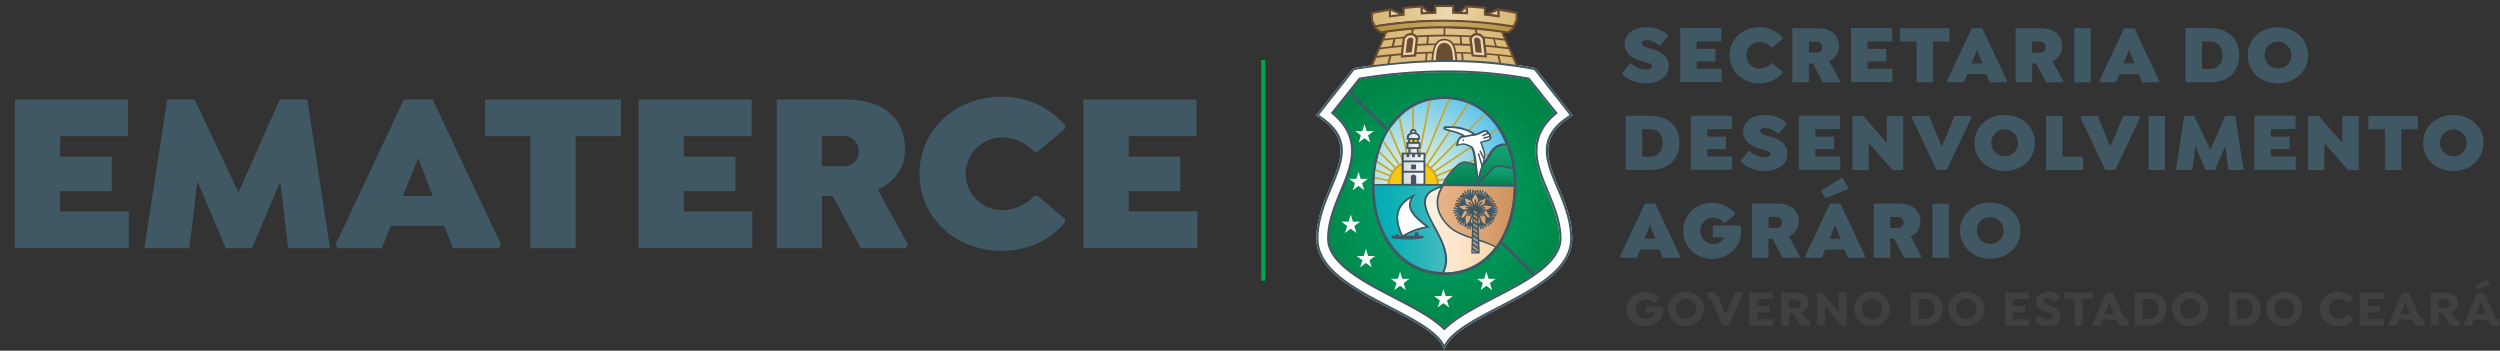 <svg id="Layer_1" data-name="Layer 1" xmlns="http://www.w3.org/2000/svg" xmlns:xlink="http://www.w3.org/1999/xlink" viewBox="0 0 1016.82 142.62"><rect x="0" y="0" width="1016.82" height="142.62" fill="#333333" stroke="none"/><defs><style>.cls-1,.cls-17,.cls-21,.cls-38,.cls-45{fill:none;}.cls-2{fill:#405864;}.cls-3{fill:#404041;}.cls-16,.cls-4{fill:#fff;}.cls-5{fill:#e9d5b0;}.cls-16,.cls-20,.cls-22,.cls-44,.cls-5{fill-rule:evenodd;}.cls-6{clip-path:url(#clip-path);}.cls-7{fill:url(#linear-gradient);}.cls-8{clip-path:url(#clip-path-2);}.cls-9{fill:url(#linear-gradient-2);}.cls-10{clip-path:url(#clip-path-3);}.cls-11{fill:url(#linear-gradient-3);}.cls-12{clip-path:url(#clip-path-4);}.cls-13{clip-path:url(#clip-path-5);}.cls-14{clip-path:url(#clip-path-6);}.cls-15{fill:url(#radial-gradient);}.cls-17{stroke:#fff;}.cls-17,.cls-21,.cls-38,.cls-45{stroke-miterlimit:2.61;stroke-width:0;}.cls-18{clip-path:url(#clip-path-7);}.cls-19{fill:url(#radial-gradient-2);}.cls-20{fill:#c9a42e;}.cls-21{stroke:#c9a42e;}.cls-22,.cls-37{fill:#f9c911;}.cls-23{clip-path:url(#clip-path-8);}.cls-24{clip-path:url(#clip-path-9);}.cls-25{fill:url(#linear-gradient-4);}.cls-26{clip-path:url(#clip-path-10);}.cls-27{clip-path:url(#clip-path-11);}.cls-28{fill:url(#linear-gradient-5);}.cls-29{clip-path:url(#clip-path-12);}.cls-30{clip-path:url(#clip-path-13);}.cls-31{fill:url(#linear-gradient-6);}.cls-32{clip-path:url(#clip-path-14);}.cls-33{clip-path:url(#clip-path-15);}.cls-34{fill:url(#linear-gradient-7);}.cls-35{clip-path:url(#clip-path-16);}.cls-36{fill:url(#linear-gradient-8);}.cls-38{stroke:#f9c911;}.cls-39{clip-path:url(#clip-path-18);}.cls-40{clip-path:url(#clip-path-19);}.cls-41{clip-path:url(#clip-path-20);}.cls-42{clip-path:url(#clip-path-21);}.cls-43{clip-path:url(#clip-path-22);}.cls-44{fill:#aa9176;}.cls-45{stroke:#aa9176;}.cls-46{fill:url(#linear-gradient-9);}.cls-47{fill:url(#linear-gradient-10);}.cls-48{fill:#6d4d32;}.cls-49{fill:#00a551;}</style><clipPath id="clip-path"><path class="cls-1" d="M616.42,5.05l-1.09-.21c-1.83-.37-3.72-.74-5.52-1a.34.34,0,0,0-.29.08.33.33,0,0,0-.13.26l0,1.43v.86c-1.49-.21-2.9-.36-4.39-.51l-1.19-.13V3.38a.36.36,0,0,0-.32-.35c-2.12-.21-4.3-.38-6.48-.52a.34.34,0,0,0-.27.1.36.36,0,0,0-.11.26V5.26c-1.88-.08-3.81-.14-5.75-.18V2.65a.35.35,0,0,0-.35-.35h-2.68c-1.26,0-2.53,0-3.79,0a.36.36,0,0,0-.36.35V5.1c-1.88.05-3.81.11-5.74.2V2.9a.32.32,0,0,0-.12-.26.36.36,0,0,0-.27-.1c-2.11.14-4.29.31-6.47.53a.35.35,0,0,0-.33.35V5.84c-2,.21-3.63.42-5.47.67V4.07a.36.36,0,0,0-.12-.27.37.37,0,0,0-.3-.08c-1.37.22-2.87.53-4.31.84l-2.44.49a.35.35,0,0,0-.29.35V8a.47.47,0,0,0,0,.17l1.06,2a.37.37,0,0,0,.28.19.44.44,0,0,0,.16,0A175.67,175.67,0,0,1,586.4,8.14c9.15,0,18.13,1.08,28.79,2.75h0a.31.31,0,0,0,.23-.08.35.35,0,0,0,.13-.27v-.32l.87-1.63.2-.38a.47.47,0,0,0,0-.17V5.4A.35.35,0,0,0,616.42,5.05Z"/></clipPath><linearGradient id="linear-gradient" x1="555.93" y1="6.21" x2="619.6" y2="6.21" gradientUnits="userSpaceOnUse"><stop offset="0" stop-color="#d7b46d"/><stop offset="0.51" stop-color="#ecd8b0"/><stop offset="0.52" stop-color="#ecd7af"/><stop offset="1" stop-color="#d7b46b"/></linearGradient><clipPath id="clip-path-2"><path class="cls-1" d="M559,10.8a181.88,181.88,0,0,1,29.23-2.46,144.17,144.17,0,0,1,27.28,2.46l-.49.83-1.76,1.65A196.66,196.66,0,0,0,587,11.09a177.83,177.83,0,0,0-25.47,2.19Z"/></clipPath><linearGradient id="linear-gradient-2" x1="558.69" y1="10.67" x2="615.93" y2="10.67" gradientUnits="userSpaceOnUse"><stop offset="0" stop-color="#b69544"/><stop offset="0.51" stop-color="#c6a765"/><stop offset="1" stop-color="#b79542"/></linearGradient><clipPath id="clip-path-3"><path class="cls-1" d="M557.84,27.13s14.66-1.72,30.44-2.06a147.2,147.2,0,0,1,28.92,2.17c0,.08-6.16-14.18-6.16-14.18s-10.42-1.32-22.9-1.64a141.71,141.71,0,0,0-24.44,1.75Z"/></clipPath><linearGradient id="linear-gradient-3" x1="557.51" y1="19.31" x2="617.75" y2="19.31" gradientUnits="userSpaceOnUse"><stop offset="0" stop-color="#dab772"/><stop offset="0.51" stop-color="#dfc18a"/><stop offset="1" stop-color="#dab772"/></linearGradient><clipPath id="clip-path-4"><path class="cls-1" d="M588.41,25a228.32,228.32,0,0,0-37.84,3.27L536.12,46.64c22,14-.23,29.48-.23,50.52s44.05,29.27,51.39,43.3c7.34-14,51.38-22.27,51.38-43.3s-22.25-36.5-.22-50.52L624,28.26A190.51,190.51,0,0,0,588.42,25Z"/></clipPath><clipPath id="clip-path-5"><path class="cls-1" d="M553,32.26,542.16,45.8c4.11,3.42,7.17,7.72,7.8,13.32.75,6.65-2.19,13.33-4.69,19.36s-5,12.13-5,18.68a10.48,10.48,0,0,0,.48,3.13c2.47,8,15,14.59,21.93,18.29,5.51,2.92,11.2,5.68,16.53,8.93a47,47,0,0,1,8.21,5.84,44.83,44.83,0,0,1,7.88-5.84c5.33-3.25,11-6,16.53-8.93,7.45-4,22.41-11.63,22.41-21.42,0-6.55-2.5-12.71-5-18.68s-5.38-12.7-4.63-19.35c.63-5.6,3.71-9.76,7.82-13.18L621.54,32.22a185.53,185.53,0,0,0-33.13-2.9A222.18,222.18,0,0,0,553,32.26"/></clipPath><clipPath id="clip-path-6"><rect class="cls-1" x="538.02" y="27.15" width="99.49" height="108.62"/></clipPath><radialGradient id="radial-gradient" cx="576.05" cy="82.55" r="52.81" gradientTransform="translate(3.74) scale(1.01 1)" gradientUnits="userSpaceOnUse"><stop offset="0" stop-color="#00a468"/><stop offset="0.39" stop-color="#009b5f"/><stop offset="1" stop-color="#008547"/></radialGradient><clipPath id="clip-path-7"><path class="cls-1" d="M558.87,76.93h56.77c.47-18.14-9-36.75-28.38-36.75s-28.85,18.61-28.39,36.75"/></clipPath><radialGradient id="radial-gradient-2" cx="566.14" cy="71.37" r="38.11" gradientTransform="translate(3.74) scale(1.01 1)" gradientUnits="userSpaceOnUse"><stop offset="0" stop-color="#dfefdf"/><stop offset="0.14" stop-color="#d6ece0"/><stop offset="0.37" stop-color="#bde4e2"/><stop offset="0.65" stop-color="#95d6e6"/><stop offset="0.99" stop-color="#5dc4ec"/><stop offset="1" stop-color="#5bc3ec"/></radialGradient><clipPath id="clip-path-8"><path class="cls-1" d="M558.85,75.73c0,1.35.07,2.7.18,4,6.58.21,15.05-.18,15.26,1.07,0,.17.37.08.68,0s.57-.17.41,0c-3,3.34.72,9.09,4.52,12,11.84,9.17,7.51,14.33-2.07,16.4a26.46,26.46,0,0,0,9.43,1.66c10.93,0,18.68-5.85,23.3-14.19-7.08-2.81-19.07-4.28-21.86-10.57-.91-2.07,4.74-6,5.62-7.68,1.71-3.28-9.39-2.58-9.09-2.81l-26.18-.14c.09,0,0,.07-.2.17"/></clipPath><clipPath id="clip-path-9"><rect class="cls-1" x="556.23" y="73.84" width="56.85" height="39.42"/></clipPath><linearGradient id="linear-gradient-4" x1="556.64" y1="97.13" x2="612.14" y2="97.13" gradientUnits="userSpaceOnUse"><stop offset="0" stop-color="#fff"/><stop offset="0.18" stop-color="#fffbf6"/><stop offset="0.48" stop-color="#fdeedd"/><stop offset="0.85" stop-color="#fbdbb5"/><stop offset="1" stop-color="#fad2a3"/></linearGradient><clipPath id="clip-path-10"><path class="cls-1" d="M558.85,75.38c-1.46,7.78,1.92,19.85,9,27.38,5.79,6.18,14,8.85,17.36,8.36.66-.1,1.24.21,1.45-.19,7.28-13.72-19.27-29.08-.41-35.18,3.47-1.13-19.32-.18-27.36-.18"/></clipPath><clipPath id="clip-path-11"><rect class="cls-1" x="556.17" y="73.92" width="39.37" height="39.42"/></clipPath><linearGradient id="linear-gradient-5" x1="557.92" y1="93.07" x2="595.28" y2="93.07" gradientUnits="userSpaceOnUse"><stop offset="0" stop-color="#00adb3"/><stop offset="0.18" stop-color="#09afb5"/><stop offset="0.47" stop-color="#22b4b9"/><stop offset="0.84" stop-color="#4abdc1"/><stop offset="1" stop-color="#5ec1c5"/></linearGradient><clipPath id="clip-path-12"><path class="cls-1" d="M612.22,59.16c-6.71.07-5.89,8-10.52,8.54-1.1.11-4-1-5.93-1.25-2.6-.42-7.7,5.82-8.81,9.09h28.7a46.29,46.29,0,0,0-2.92-16.34,4,4,0,0,0-.49,0Z"/></clipPath><clipPath id="clip-path-13"><path class="cls-1" d="M612.22,59.16c-6.71.07-6.09,7.91-10.73,8.4-1.09.11-3.82-.81-5.72-1.11-2.6-.42-7.7,5.82-8.81,9.09h28.7a46.29,46.29,0,0,0-2.92-16.34,4,4,0,0,0-.49,0Z"/></clipPath><linearGradient id="linear-gradient-6" x1="601.49" y1="58.08" x2="601.49" y2="75.43" gradientUnits="userSpaceOnUse"><stop offset="0" stop-color="#15a476"/><stop offset="0.32" stop-color="#109c6d"/><stop offset="0.85" stop-color="#048654"/><stop offset="1" stop-color="#007f4c"/></linearGradient><clipPath id="clip-path-14"><path class="cls-1" d="M589,91.36c4.66,4.86,13.2,5.51,19.48,8.75,4.77-6.57,7.18-15.38,7.22-24.21l-28.57-.34c-2.6,4.06-4,9.66,1.87,15.8"/></clipPath><clipPath id="clip-path-15"><rect class="cls-1" x="580.73" y="74.62" width="39.08" height="28.03"/></clipPath><linearGradient id="linear-gradient-7" x1="582.44" y1="89.6" x2="616.28" y2="89.6" gradientUnits="userSpaceOnUse"><stop offset="0" stop-color="#e8b589"/><stop offset="0.31" stop-color="#e3ae80"/><stop offset="0.82" stop-color="#d49967"/><stop offset="1" stop-color="#ce915d"/></linearGradient><clipPath id="clip-path-16"><path class="cls-1" d="M600.54,75h15.11a48,48,0,0,0-.47-6.23c-1.47-.19-3.71-.73-5.28-.92l-.29,0c-2.58,0-4.17,4.13-9.07,7.17"/></clipPath><linearGradient id="linear-gradient-8" x1="609.57" y1="67.81" x2="609.57" y2="75.59" xlink:href="#linear-gradient-6"/><clipPath id="clip-path-18"><path class="cls-1" d="M574.09,53.68a.58.58,0,0,0,.59.58.58.58,0,1,0,0-1.16.58.58,0,0,0-.59.58"/></clipPath><clipPath id="clip-path-19"><polygon class="cls-1" points="573.51 59.88 573.02 67.86 576.44 67.86 575.94 59.88 573.51 59.88"/></clipPath><clipPath id="clip-path-20"><rect class="cls-1" x="572.61" y="58.41" width="4.18" height="1.37"/></clipPath><clipPath id="clip-path-21"><polygon class="cls-1" points="577.62 62.75 577.62 63.88 576.46 63.88 576.46 62.75 575.3 62.75 575.3 63.88 574.15 63.88 574.15 62.75 572.99 62.75 572.99 63.88 571.84 63.88 571.84 62.75 570.68 62.75 570.68 74.76 578.77 74.76 578.77 63.88 578.77 62.75 577.62 62.75"/></clipPath><clipPath id="clip-path-22"><path class="cls-1" d="M572.75,55.86v.19h3.89v-.19c0-.79-.87-1.44-1.94-1.44s-2,.64-2,1.44"/></clipPath><linearGradient id="linear-gradient-9" x1="570.64" y1="68.73" x2="579.05" y2="68.73" gradientUnits="userSpaceOnUse"><stop offset="0" stop-color="#dad9d8"/><stop offset="0.34" stop-color="#e1e1e1"/><stop offset="0.9" stop-color="#f5f7fa"/><stop offset="1" stop-color="#f9fcff"/></linearGradient><linearGradient id="linear-gradient-10" x1="572.8" y1="57.59" x2="577.08" y2="57.59" xlink:href="#linear-gradient-9"/></defs><path class="cls-2" d="M659.81,30.12v-.48l3.11-3.85h.47a9.59,9.59,0,0,0,5.78,2.5c1.62,0,2.67-.5,2.67-1.35,0-1.18-1.49-1.28-3.68-1.89-3.38-.95-7.37-2.84-7.37-7.17,0-4,3.62-6.79,8.82-6.79,3.72,0,7.1,1.42,8.76,3.28v.47l-3.15,3.72h-.47a7.8,7.8,0,0,0-5-2.23c-1.29,0-2.13.47-2.13,1.25,0,1.08,1.52,1.59,3,2,3.78,1.08,8.07,2.36,8.07,7.33,0,4.56-4.26,6.93-9.16,6.93C665.39,33.87,661.8,32.31,659.81,30.12Z"/><path class="cls-2" d="M690.09,16.9v3h7.64V25h-7.64v3h10.14v5.4H683.4v-22h16.73v5.4Z"/><path class="cls-2" d="M703.47,22.48c0-6.52,5.27-11.39,12.23-11.39A12,12,0,0,1,725,15.31v.48l-4.05,3.44h-.48a6.55,6.55,0,0,0-4.76-2.12,5.25,5.25,0,0,0-5.37,5.37,5.25,5.25,0,0,0,5.37,5.37,6.52,6.52,0,0,0,4.76-2.13h.48L725,29.17v.47a11.93,11.93,0,0,1-9.36,4.23C708.77,33.87,703.47,29,703.47,22.48Z"/><path class="cls-2" d="M748.41,33l-.3.5h-6.66l-4.15-7.7h-1.59v7.7H729v-22h10.08c5.78,0,8.89,2.83,8.89,7.33a6.39,6.39,0,0,1-4,6Zm-12.7-11.6h3.11a2.12,2.12,0,0,0,2.33-2.16,2.21,2.21,0,0,0-2.33-2.3h-3.11Z"/><path class="cls-2" d="M759.56,16.9v3h7.64V25h-7.64v3H769.7v5.4H752.87v-22H769.6v5.4Z"/><path class="cls-2" d="M786.23,33.46h-6.7V16.9h-6.69V11.5h20.08v5.4h-6.69Z"/><path class="cls-2" d="M816.37,33l-.3.5h-6.83L808,30.15h-7.87l-1.35,3.31H792.2l-.3-.5L802,11.5h4.25Zm-10.11-7.2-2.12-5.61-2.3,5.61Z"/><path class="cls-2" d="M839.21,33l-.3.5h-6.66l-4.16-7.7H826.5v7.7h-6.69v-22h10.07c5.78,0,8.89,2.83,8.89,7.33a6.38,6.38,0,0,1-4,6ZM826.5,21.36h3.11A2.13,2.13,0,0,0,832,19.2a2.21,2.21,0,0,0-2.34-2.3H826.5Z"/><path class="cls-2" d="M850.36,11.5v22h-6.69v-22Z"/><path class="cls-2" d="M878.28,33l-.31.5h-6.83l-1.28-3.31H862l-1.36,3.31h-6.52l-.3-.5,10.1-21.46h4.26Zm-10.11-7.2L866,20.15l-2.3,5.61Z"/><path class="cls-2" d="M910.78,22.45c0,6.62-4.42,11-11.62,11H888.91v-22h10.25C906.36,11.5,910.78,15.89,910.78,22.45Zm-6.82,0c0-3.58-2.13-5.58-5.07-5.58h-3.28V28.06h3.28C901.83,28.06,904,26.06,904,22.48Z"/><path class="cls-2" d="M914.23,22.48c0-6.52,5.27-11.39,12.26-11.39S938.76,16,938.76,22.48s-5.27,11.39-12.27,11.39S914.23,29,914.23,22.48Zm17.71,0a5.45,5.45,0,1,0-5.45,5.37A5.3,5.3,0,0,0,931.94,22.48Z"/><path class="cls-2" d="M683.06,58.11c0,6.63-4.42,11-11.62,11H661.2v-22h10.24C678.64,47.16,683.06,51.56,683.06,58.11Zm-6.82,0c0-3.58-2.13-5.58-5.07-5.58h-3.28V63.73h3.28C674.11,63.73,676.24,61.73,676.24,58.15Z"/><path class="cls-2" d="M694.38,52.57v3H702v5.07h-7.64v3h10.14v5.4H687.69v-22h16.73v5.41Z"/><path class="cls-2" d="M708.06,65.79v-.48l3.11-3.85h.48a9.53,9.53,0,0,0,5.78,2.5c1.62,0,2.67-.5,2.67-1.35,0-1.18-1.49-1.28-3.69-1.89C713,59.77,709,57.88,709,53.55c0-4,3.62-6.79,8.83-6.79,3.71,0,7.09,1.42,8.75,3.28v.47l-3.14,3.72H723A7.75,7.75,0,0,0,718,52c-1.28,0-2.13.47-2.13,1.25,0,1.08,1.52,1.59,3,2,3.78,1.08,8.08,2.36,8.08,7.33,0,4.56-4.26,6.93-9.16,6.93A13.31,13.31,0,0,1,708.06,65.79Z"/><path class="cls-2" d="M738.34,52.57v3H746v5.07h-7.64v3h10.14v5.4H731.65v-22h16.73v5.41Z"/><path class="cls-2" d="M774.1,47.16v22h-4.4l-9.6-11v11h-6.69v-22h4.4l9.6,11v-11Z"/><path class="cls-2" d="M801.87,47.67l-10.1,21.46h-4.13L777.5,47.67l.31-.51h6.83l5.07,12.51L795,47.16h6.56Z"/><path class="cls-2" d="M803.09,58.15c0-6.53,5.27-11.39,12.26-11.39s12.27,4.86,12.27,11.39-5.27,11.39-12.27,11.39S803.09,64.67,803.09,58.15Zm17.71,0a5.45,5.45,0,1,0-5.45,5.37A5.3,5.3,0,0,0,820.8,58.15Z"/><path class="cls-2" d="M847.25,69.13H832.18v-22h6.69V63.73h8.38Z"/><path class="cls-2" d="M870.47,47.67l-10.1,21.46h-4.13L846.1,47.67l.31-.51h6.82l5.07,12.51,5.31-12.51h6.56Z"/><path class="cls-2" d="M880.57,47.16v22h-6.69v-22Z"/><path class="cls-2" d="M906.29,69.13l-1.18-9.83-4.2,9.83h-3.85l-4.19-9.9-1.18,9.9H885l3.38-22h4.06L899,60.89l6.12-13.73h4.06l3.34,22Z"/><path class="cls-2" d="M923.62,52.57v3h7.64v5.07h-7.64v3h10.14v5.4H916.93v-22h16.73v5.41Z"/><path class="cls-2" d="M959.38,47.16v22H955l-9.6-11v11h-6.69v-22h4.39l9.6,11v-11Z"/><path class="cls-2" d="M976.71,69.13H970V52.57h-6.7V47.16H983.4v5.41h-6.69Z"/><path class="cls-2" d="M985.56,58.15c0-6.53,5.27-11.39,12.27-11.39s12.27,4.86,12.27,11.39-5.28,11.39-12.27,11.39S985.56,64.67,985.56,58.15Zm17.71,0a5.44,5.44,0,1,0-5.44,5.37A5.3,5.3,0,0,0,1003.27,58.15Z"/><path class="cls-2" d="M683.37,104.29l-.31.51h-6.82L675,101.49h-7.87l-1.35,3.31H659.2l-.3-.51L669,82.83h4.26ZM673.26,97.1l-2.13-5.61-2.3,5.61Z"/><path class="cls-2" d="M708.14,94.05a10.8,10.8,0,0,1-3.42,8,11.91,11.91,0,0,1-8.35,3.21c-6.69,0-11.76-4.87-11.76-11.39s5.14-11.39,11.76-11.39a12.17,12.17,0,0,1,9.33,4.22v.47l-4.05,3.45h-.48a6.11,6.11,0,0,0-4.56-2.13,5.38,5.38,0,0,0,.17,10.75,5.08,5.08,0,0,0,3.14-1,4,4,0,0,0,1.39-1.76h-4.66V91.72h10.91l.47.41A17.65,17.65,0,0,1,708.14,94.05Z"/><path class="cls-2" d="M732,104.29l-.31.51h-6.66l-4.15-7.7h-1.59v7.7h-6.69v-22H722.7c5.78,0,8.89,2.84,8.89,7.34a6.4,6.4,0,0,1-4,6ZM719.32,92.7h3.11a2.12,2.12,0,0,0,2.33-2.16,2.21,2.21,0,0,0-2.33-2.3h-3.11Z"/><path class="cls-2" d="M758.66,104.29l-.31.51h-6.83l-1.28-3.31h-7.88L741,104.8h-6.52l-.31-.51,10.11-21.46h4.26Zm-16.3-23.82-1.48-2.57v-.48L749,72.36h.48l2.3,4v.47l-8.89,3.62Zm6.19,16.63-2.13-5.61-2.3,5.61Z"/><path class="cls-2" d="M781.5,104.29l-.31.51h-6.66l-4.15-7.7h-1.59v7.7H762.1v-22h10.07c5.78,0,8.89,2.84,8.89,7.34a6.4,6.4,0,0,1-4,6ZM768.79,92.7h3.11a2.12,2.12,0,0,0,2.33-2.16,2.21,2.21,0,0,0-2.33-2.3h-3.11Z"/><path class="cls-2" d="M792.65,82.83v22H786v-22Z"/><path class="cls-2" d="M797.21,93.82c0-6.53,5.27-11.39,12.26-11.39s12.27,4.86,12.27,11.39-5.27,11.39-12.27,11.39S797.21,100.34,797.21,93.82Zm17.7,0a5.44,5.44,0,1,0-5.44,5.37A5.3,5.3,0,0,0,814.91,93.82Z"/><path class="cls-3" d="M676.39,125.87a6.76,6.76,0,0,1-7,6.8,7,7,0,1,1,0-13.92,7.16,7.16,0,0,1,5.66,2.58v.23l-2,1.69h-.23a4.39,4.39,0,0,0-3.41-1.59,4,4,0,0,0,.07,8.09,3.66,3.66,0,0,0,3.73-2.7h-3.78v-2.37h6.73l.23.2A8.47,8.47,0,0,1,676.39,125.87Z"/><path class="cls-3" d="M678.4,125.71c0-4,3.16-7,7.35-7s7.35,3,7.35,7a7.36,7.36,0,0,1-14.7,0Zm11.42,0a4.07,4.07,0,1,0-4.07,4A4,4,0,0,0,689.82,125.71Z"/><path class="cls-3" d="M709,119.21l-5.8,13.21h-2.62l-4.19-9.58c-.33-.76-.54-1-.81-1.14a.91.91,0,0,0-.66.06l-.21-.1-.55-2.19.08-.22a2.77,2.77,0,0,1,1.73-.5c1.63,0,2.5.83,3.16,2.4l2.81,6.87,3.74-9h3.2Z"/><path class="cls-3" d="M714.7,121.64v2.79h5V127h-5v2.83h6.55v2.64h-9.77V119h9.77v2.64Z"/><path class="cls-3" d="M736.26,131.94l-.1.23a3.24,3.24,0,0,1-1.82.5c-2,0-2.75-1.18-3.61-2.85-.44-.85-1.18-2.44-2-2.44h-1.05v5h-3.22V119h5.84c3.41,0,5.21,1.63,5.21,4.27a3.83,3.83,0,0,1-2.79,3.76,4.11,4.11,0,0,1,.78,1.16c.4.84.77,1.61,1.47,1.61a1.43,1.43,0,0,0,.54-.15l.2.1Zm-6-6.77a1.71,1.71,0,0,0,1.9-1.73,1.75,1.75,0,0,0-1.9-1.8h-2.64v3.53Z"/><path class="cls-3" d="M751.05,119v13.42h-2.34l-6.42-8v8h-3.22V119h2.31l6.44,8v-8Z"/><path class="cls-3" d="M754.08,125.71c0-4,3.16-7,7.35-7s7.35,3,7.35,7a7.36,7.36,0,0,1-14.7,0Zm11.42,0a4.07,4.07,0,1,0-4.07,4A4,4,0,0,0,765.5,125.71Z"/><path class="cls-3" d="M790.14,125.69c0,4-2.75,6.73-7.06,6.73h-5.89V119h5.89C787.39,119,790.14,121.68,790.14,125.69Zm-3.31,0a3.72,3.72,0,0,0-3.88-4.07h-2.54v8.14H783A3.72,3.72,0,0,0,786.83,125.71Z"/><path class="cls-3" d="M792.39,125.71c0-4,3.16-7,7.35-7s7.35,3,7.35,7a7.36,7.36,0,0,1-14.7,0Zm11.42,0a4.07,4.07,0,1,0-4.07,4A4,4,0,0,0,803.81,125.71Z"/><path class="cls-3" d="M818.72,121.64v2.79h5V127h-5v2.83h6.54v2.64H815.5V119h9.76v2.64Z"/><path class="cls-3" d="M827.54,130.35v-.29l1.48-1.77h.23a5.08,5.08,0,0,0,3.57,1.65c1.18,0,2-.54,2-1.32,0-1-1.24-1.28-2.72-1.8-1.82-.62-4-1.5-4-4.08s2.25-4,5-4a6.05,6.05,0,0,1,4.77,2v.31l-1.49,1.68H836a4,4,0,0,0-2.95-1.39c-1,0-1.75.44-1.75,1.2s.95,1.22,2,1.61c2.19.76,4.75,1.59,4.75,4.44s-2.29,4.07-5.18,4.07A6.72,6.72,0,0,1,827.54,130.35Z"/><path class="cls-3" d="M847.07,121.64v10.78h-3.22V121.64h-4.17V119h11.58v2.64Z"/><path class="cls-3" d="M865.86,132l-.12.23a3.47,3.47,0,0,1-1.76.44,2.81,2.81,0,0,1-1.79-.56,5.54,5.54,0,0,1-1.41-2.05h-5.59l-.93,2.36h-3.39L856.61,119h2.79l4.29,9.62c.42.93.68,1.18,1.06,1.18a.9.9,0,0,0,.45-.15l.19.1Zm-9.79-4.17h3.82l-1.9-4.89Z"/><path class="cls-3" d="M881.18,125.69c0,4-2.74,6.73-7.06,6.73h-5.88V119h5.88C878.44,119,881.18,121.68,881.18,125.69Zm-3.3,0a3.72,3.72,0,0,0-3.88-4.07h-2.54v8.14H874A3.72,3.72,0,0,0,877.88,125.71Z"/><path class="cls-3" d="M883.44,125.71c0-4,3.16-7,7.35-7s7.35,3,7.35,7a7.36,7.36,0,0,1-14.7,0Zm11.41,0a4.07,4.07,0,1,0-4.06,4A4,4,0,0,0,894.85,125.71Z"/><path class="cls-3" d="M919.49,125.69c0,4-2.75,6.73-7.06,6.73h-5.88V119h5.88C916.74,119,919.49,121.68,919.49,125.69Zm-3.3,0a3.72,3.72,0,0,0-3.88-4.07h-2.54v8.14h2.54A3.72,3.72,0,0,0,916.19,125.71Z"/><path class="cls-3" d="M921.74,125.71c0-4,3.16-7,7.35-7s7.35,3,7.35,7a7.36,7.36,0,0,1-14.7,0Zm11.42,0a4.07,4.07,0,1,0-4.07,4A4,4,0,0,0,933.16,125.71Z"/><path class="cls-3" d="M947.35,125.71a3.92,3.92,0,0,0,4,4,4.39,4.39,0,0,0,3.41-1.59H955l2,1.66V130a7.16,7.16,0,0,1-5.66,2.63,7,7,0,1,1,0-13.92,7.16,7.16,0,0,1,5.62,2.62v.23l-2,1.65h-.23a4.39,4.39,0,0,0-3.41-1.59A3.92,3.92,0,0,0,947.35,125.71Z"/><path class="cls-3" d="M963,121.64v2.79h5V127h-5v2.83h6.55v2.64h-9.77V119h9.77v2.64Z"/><path class="cls-3" d="M986.25,132l-.12.23a3.47,3.47,0,0,1-1.76.44,2.81,2.81,0,0,1-1.79-.56,5.54,5.54,0,0,1-1.41-2.05h-5.59l-.93,2.36h-3.39L977,119h2.79l4.29,9.62c.42.93.68,1.18,1.06,1.18a.9.9,0,0,0,.45-.15l.19.1Zm-9.78-4.17h3.82l-1.9-4.89Z"/><path class="cls-3" d="M1000.46,131.94l-.1.23a3.24,3.24,0,0,1-1.82.5c-2,0-2.75-1.18-3.61-2.85-.44-.85-1.18-2.44-2-2.44h-1v5h-3.22V119h5.84c3.41,0,5.2,1.63,5.2,4.27a3.82,3.82,0,0,1-2.78,3.76,4.33,4.33,0,0,1,.78,1.16c.4.84.77,1.61,1.47,1.61a1.37,1.37,0,0,0,.53-.15l.21.1Zm-6-6.77a1.71,1.71,0,0,0,1.9-1.73,1.75,1.75,0,0,0-1.9-1.8h-2.64v3.53Z"/><path class="cls-3" d="M1016.82,132l-.13.23a3.41,3.41,0,0,1-1.75.44,2.82,2.82,0,0,1-1.8-.56,5.42,5.42,0,0,1-1.4-2.05h-5.6l-.93,2.36h-3.39l5.75-13.42h2.78l4.3,9.62c.41.93.68,1.18,1.05,1.18a.86.86,0,0,0,.45-.15l.19.1Zm-9.25-14.2-.71-1.2v-.22l4.42-2.77h.23l1.2,1.94v.23l-4.92,2Zm-.54,10h3.82l-1.9-4.89Z"/><path class="cls-4" d="M629.77,59.77c.62-5.56,4.56-9.38,9.11-12.28l.81-.51-15.2-19.3-.32-.06c-1.82-.35-3.64-.66-5.46-.95-5.54-.75-9.47-1.25-12.9-1.59L603,24.86h-.09l-.85-.06h-.23l-.22,0c-2.1-.13-4.19-.24-6.29-.31h0l-.75,0h0l-.63,0c-7.68-.16-14.48.1-19.31.39h0c-1.68.11-12.5,1.19-14.52,1.43l-.33,0c-2.46.34-7.51,1.12-9.35,1.41L535.2,47l.81.51c4.55,2.9,8.48,6.72,9.11,12.28s-2.33,11.8-4.39,16.76c-2.77,6.66-5.35,13.24-5.35,20.56a15.43,15.43,0,0,0,.71,4.63c1.5,4.87,5.26,8.79,9.22,11.9A100.6,100.6,0,0,0,560.46,123c5.4,2.86,11,5.56,16.19,8.74,3.48,2.11,8.1,5.24,10,8.89l.78,1.49.78-1.49c1.92-3.65,6.54-6.78,10-8.89,5.21-3.18,10.79-5.88,16.19-8.74a100.1,100.1,0,0,0,15.15-9.37c4-3.11,7.72-7,9.23-11.9a15.42,15.42,0,0,0,.7-4.63c0-7.32-2.57-13.9-5.34-20.56C632.1,71.57,629.15,65.22,629.77,59.77Z"/><polygon class="cls-5" points="606.04 5.68 609.11 6.15 609.13 4.29 606.04 5.68"/><polygon class="cls-5" points="578.64 3.21 578.61 5.01 580.39 4.89 578.64 3.21"/><polygon class="cls-5" points="594.46 4.87 596.24 4.98 596.21 3.19 594.46 4.87"/><g class="cls-6"><rect class="cls-7" x="555.93" width="63.66" height="12.43"/></g><g class="cls-8"><rect class="cls-9" x="558.69" y="8.06" width="57.24" height="5.22"/></g><g class="cls-10"><rect class="cls-11" x="557.51" y="10.89" width="60.24" height="16.82"/></g><path class="cls-5" d="M591.44,24.79l-8.84.11a32.19,32.19,0,0,1,.56-5,6.09,6.09,0,0,1,2.2-3.17,3.74,3.74,0,0,1,3.2-.49A4.37,4.37,0,0,1,591,18.39,9.73,9.73,0,0,1,592.19,22a10.79,10.79,0,0,1,0,2.84Z"/><path class="cls-5" d="M600.63,13.87c-1.41.09-2.68,1-2.58,2.12s.77,6.49.77,6.49l5.68.41-1-7.33S602,13.79,600.63,13.87Z"/><g class="cls-13"><g class="cls-14"><rect class="cls-15" x="537.09" y="27.15" width="101.57" height="110.81"/></g></g><path class="cls-1" d="M553,32.26,542.16,45.8c4.11,3.42,7.17,7.72,7.8,13.32.75,6.65-2.19,13.33-4.69,19.36s-5,12.13-5,18.68a10.48,10.48,0,0,0,.48,3.13c2.47,8,15,14.59,21.93,18.29,5.51,2.92,11.2,5.68,16.53,8.93a46.61,46.61,0,0,1,8,5.94,46.17,46.17,0,0,1,8-5.94c5.33-3.25,11-6,16.53-8.93,7.45-4,22.41-11.63,22.41-21.42,0-6.55-2.5-12.71-5-18.68s-5.44-12.71-4.69-19.36c.63-5.6,3.77-9.75,7.88-13.17L621.54,32.22a185.53,185.53,0,0,0-33.13-2.9A222.18,222.18,0,0,0,553,32.26"/><polygon class="cls-16" points="554.97 50.48 554.08 53.34 551.19 53.33 553.53 55.09 552.63 57.95 554.97 56.18 557.31 57.95 556.41 55.09 558.76 53.33 555.86 53.34 554.97 50.48"/><polygon class="cls-17" points="554.97 50.48 554.08 53.34 551.19 53.33 553.53 55.09 552.63 57.95 554.97 56.18 557.31 57.95 556.41 55.09 558.76 53.33 555.86 53.34 554.97 50.48"/><polygon class="cls-16" points="552.54 69.91 551.65 72.76 548.75 72.76 551.1 74.52 550.2 77.37 552.54 75.6 554.88 77.37 553.97 74.52 556.32 72.76 553.42 72.76 552.54 69.91"/><polygon class="cls-17" points="552.54 69.91 551.65 72.76 548.75 72.76 551.1 74.52 550.2 77.37 552.54 75.6 554.88 77.37 553.97 74.52 556.32 72.76 553.42 72.76 552.54 69.91"/><polygon class="cls-16" points="549.38 87.31 548.49 90.17 545.59 90.16 547.94 91.92 547.04 94.78 549.38 93.01 551.72 94.78 550.82 91.92 553.17 90.16 550.27 90.17 549.38 87.31"/><polygon class="cls-17" points="549.38 87.31 548.49 90.17 545.59 90.16 547.94 91.92 547.04 94.78 549.38 93.01 551.72 94.78 550.82 91.92 553.17 90.16 550.27 90.17 549.38 87.31"/><polygon class="cls-16" points="587.08 117.59 586.2 120.45 583.3 120.45 585.64 122.21 584.74 125.06 587.08 123.29 589.42 125.06 588.52 122.21 590.87 120.45 587.98 120.45 587.08 117.59"/><polygon class="cls-17" points="587.08 117.59 586.2 120.45 583.3 120.45 585.64 122.21 584.74 125.06 587.08 123.29 589.42 125.06 588.52 122.21 590.87 120.45 587.98 120.45 587.08 117.59"/><polygon class="cls-16" points="604.55 110.53 603.66 113.39 600.77 113.39 603.11 115.15 602.21 118 604.55 116.23 606.89 118 605.99 115.15 608.34 113.39 605.44 113.39 604.55 110.53"/><polygon class="cls-17" points="604.55 110.53 603.66 113.39 600.77 113.39 603.11 115.15 602.21 118 604.55 116.23 606.89 118 605.99 115.15 608.34 113.39 605.44 113.39 604.55 110.53"/><polygon class="cls-16" points="569.45 110.53 570.34 113.39 573.24 113.39 570.89 115.15 571.79 118 569.45 116.23 567.11 118 568.01 115.15 565.66 113.39 568.56 113.39 569.45 110.53"/><polygon class="cls-17" points="569.45 110.53 570.34 113.39 573.24 113.39 570.89 115.15 571.79 118 569.45 116.23 567.11 118 568.01 115.15 565.66 113.39 568.56 113.39 569.45 110.53"/><polygon class="cls-16" points="555.56 101.25 556.45 104.11 559.35 104.11 557 105.87 557.9 108.72 555.56 106.95 553.22 108.72 554.12 105.87 551.77 104.11 554.67 104.11 555.56 101.25"/><polygon class="cls-17" points="555.56 101.25 556.45 104.11 559.35 104.11 557 105.87 557.9 108.72 555.56 106.95 553.22 108.72 554.12 105.87 551.77 104.11 554.67 104.11 555.56 101.25"/><g class="cls-18"><rect class="cls-19" x="534.07" y="39.08" width="87.53" height="64.59"/></g><path class="cls-20" d="M558.86,75h16v.68h-16v-.16h0V75"/><path class="cls-21" d="M558.86,75h16v.68h-16v-.16h0Z"/><path class="cls-20" d="M559,71.94l15.91,3.12-.13.66L559,72.62c0-.22,0-.45,0-.68"/><path class="cls-21" d="M559,71.94l15.91,3.12-.13.66L559,72.62C559,72.4,559,72.17,559,71.94Z"/><path class="cls-20" d="M559.35,68.72,575,75.09l-.27.62-15.46-6.3c0-.23.06-.46.09-.69"/><path class="cls-21" d="M559.35,68.72,575,75.09l-.27.62-15.46-6.3C559.28,69.18,559.32,69,559.35,68.72Z"/><path class="cls-20" d="M560,65.24l15.07,9.89-.38.57L559.83,66l.15-.71"/><path class="cls-21" d="M560,65.24l15.07,9.89-.38.57L559.83,66Z"/><path class="cls-20" d="M561,61.36,575.1,75.19l-.48.48L560.79,62.09c.08-.24.16-.49.23-.73"/><path class="cls-21" d="M561,61.36,575.1,75.19l-.48.48L560.79,62.09C560.87,61.85,561,61.6,561,61.36Z"/><path class="cls-20" d="M562.7,57l12.44,18.27-.57.37-12.2-17.9.33-.74"/><path class="cls-21" d="M562.7,57l12.44,18.27-.57.37-12.2-17.9Z"/><path class="cls-20" d="M565.36,52.16l9.81,23.17-.63.26-9.63-22.73.45-.7"/><path class="cls-21" d="M565.36,52.16l9.81,23.17-.63.26-9.63-22.73Z"/><path class="cls-20" d="M569.4,47.25l5.78,28.16-.67.13-5.69-27.7.58-.59"/><path class="cls-21" d="M569.4,47.25l5.78,28.16-.67.13-5.69-27.7Z"/><path class="cls-20" d="M575.05,43.12l.13,32.36h-.69l-.12-32,.68-.38"/><path class="cls-21" d="M575.05,43.12l.13,32.36h-.69l-.12-32Z"/><path class="cls-20" d="M582,40.66l-6.88,34.9-.67-.13,6.82-34.62.73-.15"/><path class="cls-21" d="M582,40.66l-6.88,34.9-.67-.13,6.82-34.62Z"/><path class="cls-20" d="M589.78,40.29,575.13,75.63l-.64-.26,14.56-35.14c.24,0,.49,0,.73.06"/><path class="cls-21" d="M589.78,40.29,575.13,75.63l-.64-.26,14.56-35.14C589.29,40.25,589.54,40.26,589.78,40.29Z"/><path class="cls-20" d="M597.52,42.19l-22.43,33.5-.58-.37,22.37-33.4.64.27"/><path class="cls-21" d="M597.52,42.19l-22.43,33.5-.58-.37,22.37-33.4Z"/><path class="cls-20" d="M604.32,46.52,575,75.75l-.49-.48,29.27-29.2.51.45"/><path class="cls-21" d="M604.32,46.52,575,75.75l-.49-.48,29.27-29.2Z"/><path class="cls-20" d="M609.51,52.71,575,75.79l-.38-.56,34.56-23.09c.13.18.25.38.37.57"/><path class="cls-21" d="M609.51,52.71,575,75.79l-.38-.56,34.56-23.09C609.27,52.32,609.39,52.52,609.51,52.71Z"/><path class="cls-20" d="M613,59.94,574.89,75.81l-.27-.62L612.78,59.3l.24.64"/><path class="cls-21" d="M613,59.94,574.89,75.81l-.27-.62L612.78,59.3Z"/><path class="cls-20" d="M615,67.64l-40.2,8.19-.14-.67L614.89,67l.12.66"/><path class="cls-21" d="M615,67.64l-40.2,8.19-.14-.67L614.89,67Z"/><path class="cls-20" d="M615.67,75.51l-40.94.31v-.67l40.93-.31c0,.22,0,.45,0,.67"/><path class="cls-21" d="M615.67,75.51l-40.94.31v-.67l40.93-.31C615.66,75.06,615.67,75.29,615.67,75.51Z"/><path class="cls-20" d="M574.84,65.19A10.4,10.4,0,0,1,585.32,75.5h-21a10.41,10.41,0,0,1,10.49-10.31"/><path class="cls-22" d="M574.84,66.08a9.42,9.42,0,0,1,9.62,9.19H565.21a9.42,9.42,0,0,1,9.63-9.19"/><g class="cls-23"><g class="cls-24"><rect class="cls-25" x="556.64" y="74.03" width="55.51" height="46.21"/></g></g><g class="cls-26"><g class="cls-27"><rect class="cls-28" x="557.92" y="74.96" width="37.36" height="36.22"/></g><path class="cls-1" d="M586.63,111.28h0a25.86,25.86,0,0,1-21.15-11.49c-4.51-6.44-7-15-7-24.22a.36.36,0,0,1,.36-.36h27.34a.36.36,0,0,1,.36.3.35.35,0,0,1-.25.39c-3.49,1.07-5.58,2.53-6.38,4.45-1.34,3.18,1,7.47,3.43,12,3.18,5.88,6.79,12.55,3.61,18.73A.37.37,0,0,1,586.63,111.28ZM559.22,75.92c.09,16.33,8.61,34,27.19,34.65,2.83-5.8-.64-12.22-3.7-17.88-2.54-4.69-4.93-9.12-3.47-12.61.73-1.73,2.34-3.1,4.9-4.16H559.22Z"/></g><g class="cls-30"><rect class="cls-31" x="586.25" y="58.08" width="30.47" height="17.36"/></g><path class="cls-16" d="M570.59,95.8c-3.77-7.67-1.84-12.43,3.41-15.35-2.39,4.22,1.1,7.78,6.14,11.72a25.28,25.28,0,0,0-9.42,3.56Z"/><g class="cls-32"><g class="cls-33"><rect class="cls-34" x="582.44" y="74.96" width="33.84" height="29.28"/></g></g><g class="cls-35"><rect class="cls-36" x="600.12" y="67.81" width="18.89" height="7.78"/></g><rect class="cls-37" x="572.8" y="56.42" width="3.81" height="1.99"/><rect class="cls-38" x="572.8" y="56.42" width="3.81" height="1.99"/><path class="cls-16" d="M588.51,52.1a19.91,19.91,0,0,1,7.26.87c1.8.65,2.5.62,4.16,2.18l-2.52,1.58c-2.54-2.81-5.71-3.3-9-4.24-1.37-.4-1.32-.36.07-.39"/><path class="cls-16" d="M598.81,55.13c2,.14,4.37-1.39,5.35-1.58.32-.06.94.53.65.81a17.58,17.58,0,0,1-1.61.75,12.08,12.08,0,0,1,1.79-.78c.5.08.8.88.58,1.05,0,0-1.57.42-2.05.64a10.17,10.17,0,0,1,2.05-.64c.27,0,.57.81.19,1-1.11.71-2.58.74-3.75,1.26.45,1.76,1.61,3.77,1.55,5.59-.09,2.83-1.66,5.49-2.14,8.15-.19,1,0,1.3-.27.1-.62-3.47-.86-9.62-2.48-11.89a8.9,8.9,0,0,0-2-1.07,8,8,0,0,0-1.9-.24c-.45.12-1.52.35-2,.48.14-.83.8-3.16,2.36-3Z"/><path class="cls-44" d="M599.56,85.4l0,.91,1.21.89,0-1-1.09-.81ZM599,101.59l0,.91.11.07h1.24Zm.07-1.81,0,.93,2.13,1.58,0-1Zm.06-1.8,0,.94,2,1.49,0-1Zm.06-1.81-.05.93,1.93,1.45v-1Zm.06-1.81,0,1L601,96.64l0-1Zm.06-1.81-.05,1L601,94.76l0-1Zm.06-1.8,0,1,1.56,1.14,0-1Zm.06-1.81-.05,1L600.83,91l0-1Zm.07-1.81-.07,1,1.35,1,0-1Z"/><path class="cls-45" d="M598.91,101.7l0,.9.1.08h1.25Zm.06-1.81,0,.9,2.13,1.59,0-.94Zm.07-1.81,0,.9,2,1.51,0-.95Z"/><polygon class="cls-46" points="579.05 75.04 570.64 75.04 570.64 62.42 579.03 62.42 579.05 75.04"/><path class="cls-47" d="M576.45,62.22l-3.58,0,.11-1.83-.18-.23,0-5.17a5.68,5.68,0,0,0,.81-.84c.4-.49.66-1.13,1.17-1.13.74,0,.53.59.86,1.07a13,13,0,0,0,1.25,1.4l.08,2.94.08,1.79-.75.16Z"/><rect class="cls-37" x="573.02" y="56.52" width="3.42" height="1.59"/><path class="cls-5" d="M573.77,13.85c1.41.08,2.68,1,2.58,2.11s-.78,6.49-.78,6.49l-5.68.41,1-7.33S572.36,13.76,573.77,13.85Z"/><path class="cls-48" d="M572.32,16.21c-.18,1.95-.43,3.29-.61,5.24,1-.09,1.71-.09,2.48-.16.25-1.92.44-3.35.68-5.27C574.38,14.9,573.09,15.05,572.32,16.21Z"/><path class="cls-48" d="M602.68,21.45c-.17-1.95-.43-3.29-.61-5.24-.77-1.16-2.05-1.31-2.55-.19.24,1.92.44,3.35.68,5.27C601,21.36,601.68,21.36,602.68,21.45Z"/><path class="cls-48" d="M591,24.62l-.05-.71h0c-.21-2.5-.39-6.48-3.52-6.48S584.18,21.55,584,24h0l0,.6Z"/><path class="cls-48" d="M587.43,16.45c4.07,0,4.17,4.87,4.49,7.9a.9.9,0,0,1,0,.16l0,.09h.79l0-.23h0c-.08-.82-.15-1.71-.28-2.6l1.87,0,.25,2.6h0l.05.19h.72v-.17h0l-.25-2.6,3.36.13.14,1,1.5.15c.83.08,1.67.09,2.51.16l2.23.18-.1-1.14c1.44.1,2.88.23,4.33.37l.7,2.74.09.42.73,0-.12-.69-.61-2.41,5.26.63L616.19,26h0l.11.24h0l.08.21.9.12v-.18h0l-5.73-13.06,2,.32,2.13-1.8,1.52-3.24c.27-.52.1-3,.1-3.77-1.18-.23-7.72-1.55-8.23-1.48l-4.65,2.08V2.8l-8.23-.66v0l-2.83,2.65-1.82,0V2l-8.23,0V4.79l-1.79.06-2.85-2.68-8.23.66V5.49l-4.65-2.06c-.54-.07-7,1.22-8.23,1.45a17.68,17.68,0,0,0,.1,3.76c1.9,3.91.52,2.48,3.92,5l1.58-.24-5.61,13.16c0,.1,0,.07,0,.07l0,.18.84-.12.11-.18h0l1.3-3h0l5.25-.62-.71,2.82,0,.1,0,.55h.68l.34-1.33.56-2.22c1.3-.13,2.6-.24,3.9-.35l-.09,1,2.23-.18c.84-.07,1.68-.08,2.51-.16l1.51-.15.12-1,3.8-.15-.19,2-.09,1h.74l0-.33v-.08h0l.26-2.64,1.92-.05.12-.74-6.51.27c.11-.88.23-1.76.34-2.64l7-.31A18.62,18.62,0,0,0,582.23,24h0l-.07.71h.76l0-.37h0C583.26,21.4,583.46,16.45,587.43,16.45Zm10.92-2q-5.24-.3-10.49-.32V11.52c4,0,8,.19,12,.51l.24,1.4-.3.07A3,3,0,0,0,598.35,14.4Zm-.7,1.85c.06.52.13,1.05.2,1.57l-3.18-.13-.23-2.75c1.14,0,2.29.09,3.44.16l-.09.18-.2.47Zm5,6.12c-.84-.06-1.67-.08-2.5-.16l-.75-.07-.1-.74c-.22-1.76-.45-3.51-.68-5.26l0-.25.11-.24a2.15,2.15,0,0,1,1.4-1.26,2.71,2.71,0,0,1,2.8,1.31l.13.2,0,.23c.16,1.75.45,3.48.61,5.23l.1,1.1ZM604,16.05l0-.47,0,0c1.12.11,2.24.22,3.36.35l.69,2.7c-1.24-.13-2.48-.25-3.73-.35C604.11,17.51,604,16.78,604,16.05Zm10.74,6.58h-.13c-3.31-.44-6.64-.77-10-1l0-.31c-.07-.77-.16-1.53-.26-2.3,3.09.26,6.18.6,9.25,1Zm-1.49-3.4-.14,0-4.34-.54L608,16l4,.52Zm-1.55-3.52-.13,0-8.14-.87a3.84,3.84,0,0,0-2.52-1.41l-.22-1.32q5,.44,9.92,1.14ZM609.1,4.37l0,1.73c-1-.13-2-.26-2.93-.44Zm-12.91-1.1V4.92l-1.67-.07Zm-17.52,0,1.7,1.61-1.7.07ZM565.79,4.43l3,1.33-3,.38Zm-6.28,5.84c-1.34-2.55-1.06-1.62-1.06-4.66,2.15-.42,4.29-.8,6.44-1.14V7.16c2.15-.3,4.29-.56,6.44-.79V3.63c2.15-.21,4.29-.38,6.44-.52V5.88c2.15-.1,4.29-.18,6.44-.22V2.88c2.14,0,4.29,0,6.44,0V5.64c2.14,0,4.29.1,6.44.2V3.08q3.21.21,6.44.52V6.32c2.14.23,4.28.5,6.44.8V4.44q3.21.52,6.44,1.17c0,3.12.29,2-1.1,4.71A181.92,181.92,0,0,0,586.58,8a176.2,176.2,0,0,0-27.05,2.26Zm2.3,2.43-2.14-1.57a169,169,0,0,1,55.47.06l-1.83,1.56-9.41-1.24A159.62,159.62,0,0,0,561.81,12.7Zm2.3.55c3.36-.48,6.73-.87,10.1-1.15L574,13.4a3.67,3.67,0,0,0-3,1.5l-7.91.83Zm-1.39,3.27h0l4-.51-.7,2.76-4.56.55Zm7.11,4.76,0,.42c-3.24.25-6.49.59-9.71,1l1.11-2.61h0c2.94-.4,5.89-.72,8.85-1C570,19.83,569.89,20.55,569.83,21.28Zm.61-5.23c-.07.77-.17,1.54-.27,2.31-1.1.09-2.19.2-3.29.31l.7-2.76,2.9-.29Zm5.37.09c-.22,1.75-.46,3.5-.68,5.26l-.1.74-.75.07c-.83.08-1.66.1-2.5.16l-1.11.09.1-1.1c.16-1.75.45-3.48.61-5.23l0-.23.13-.2a2.71,2.71,0,0,1,2.8-1.31,2.19,2.19,0,0,1,1.41,1.26l.1.24Zm.27-1.7a3,3,0,0,0-1.35-.9L575,12c4-.32,8.08-.5,12.13-.51v2.56C583.43,14.11,579.75,14.22,576.08,14.44Zm4.08,3.3c-1.21,0-2.42.1-3.63.17l.21-1.66.07-.5-.21-.47-.06-.13c1.28-.07,2.57-.14,3.85-.19Zm.75,0,.23-2.78c4.18-.14,8.37-.16,12.55,0l.23,2.76-2.83-.06a5.91,5.91,0,0,1,.42.74l6.44.26c.12.89.23,1.77.35,2.65l-6-.23.05.32c-.46-2.87-1.53-5.63-4.91-5.63a4,4,0,0,0-3.62,1.92Z"/><rect class="cls-2" x="573.94" y="66.92" width="2" height="1.93"/><path class="cls-2" d="M578.67,96.91a.65.65,0,0,0,0-1.07h-1.62v-1a.38.38,0,0,0-.38-.37h-.9a.38.38,0,0,0-.38.37v.89l0,.09h-3.7a25.68,25.68,0,0,1,8.31-3l1.57-.32-1.25-1c-2.22-1.73-6.21-4.8-6.52-7.8a4.66,4.66,0,0,1,.66-2.77l1.3-2.29L573.48,80c-6.56,3.65-6.62,9.67-3.61,15.84h-1v-.56h-1.27v.56h-1.42c-.37.29-.37.64,0,1.07A39.31,39.31,0,0,0,578.67,96.91Zm-4.83-16.27c-2.38,4.21,1,7.58,6,11.51a24.59,24.59,0,0,0-9.26,3.53C567.05,88.49,568.61,83.55,573.84,80.64Z"/><path class="cls-2" d="M595.22,56.66a.36.36,0,0,0-.37.33.37.37,0,0,0,.32.39.36.36,0,0,0,.37-.33A.37.37,0,0,0,595.22,56.66Z"/><path class="cls-2" d="M629.77,59.77c.62-5.56,4.56-9.38,9.11-12.28l.81-.51-15.2-19.3-.32-.06c-1.82-.35-3.64-.66-5.46-.95-5.54-.75-9.47-1.25-12.9-1.59L603,24.86h-.09l-.85-.06h-.23l-.22,0c-2.1-.13-4.19-.24-6.29-.31h0l-.75,0h0l-.63,0c-7.68-.16-14.48.1-19.31.39h0c-1.68.11-12.5,1.19-14.52,1.43l-.33,0c-2.46.34-7.51,1.12-9.35,1.41L535.2,47l.81.51c4.55,2.9,8.48,6.72,9.11,12.28s-2.33,11.8-4.39,16.76c-2.77,6.66-5.35,13.24-5.35,20.56a15.43,15.43,0,0,0,.71,4.63c1.5,4.87,5.26,8.79,9.22,11.9A100.6,100.6,0,0,0,560.46,123c5.4,2.86,11,5.56,16.19,8.74,3.48,2.11,8.1,5.24,10,8.89l.78,1.49.78-1.49c1.92-3.65,6.54-6.78,10-8.89,5.21-3.18,10.79-5.88,16.19-8.74a100.1,100.1,0,0,0,15.15-9.37c4-3.11,7.72-7,9.23-11.9a15.42,15.42,0,0,0,.7-4.63c0-7.32-2.57-13.9-5.34-20.56C632.1,71.57,629.15,65.22,629.77,59.77Zm-42.33,80.46c-7.31-14-51.18-22.18-51.18-43.14s22.16-36.35.22-50.33l14.4-18.3q38.73-6.51,73.12,0l14.4,18.3c-21.93,14,.23,29.38.23,50.33S594.75,126.26,587.44,140.23Z"/><polygon class="cls-5" points="565.75 6.18 568.96 5.77 565.75 4.38 565.75 6.18"/><path class="cls-2" d="M630.08,78.14c-2.43-5.84-5.34-12.42-4.62-18.87.59-5.25,3.45-9.35,7.47-12.69l.65-.54L622,31.59l-.33-.06c-22.72-4.1-45.85-3.63-68.59,0l-.34.06L541.27,46l.64.54c4,3.34,6.88,7.44,7.47,12.69.73,6.45-2.19,13-4.61,18.87-2.52,6.07-5,12.28-5,18.93a11.28,11.28,0,0,0,.51,3.37c2.55,8.24,15,14.86,22.26,18.73,5.5,2.91,11.11,5.64,16.42,8.87a45.78,45.78,0,0,1,7.87,5.8l.61.59.62-.59a45.32,45.32,0,0,1,7.86-5.8c5.31-3.23,10.92-6,16.42-8.87,7.91-4.2,22.78-11.89,22.78-22.1C635.1,90.42,632.6,84.21,630.08,78.14ZM611.9,118.41c-5.49,2.91-11.16,5.67-16.46,8.9a46.35,46.35,0,0,0-8,5.91,46.67,46.67,0,0,0-8-5.91c-5.31-3.23-11-6-16.47-8.9-6.94-3.68-19.38-10.28-21.84-18.22a10.36,10.36,0,0,1-.48-3.12c0-6.52,2.49-12.66,5-18.6S551,65.8,550.25,59.18c-.62-5.58-3.67-9.86-7.77-13.26l6.14-7.7,15.1,14.89c-9.57,16.12-7.29,42,7.12,53.24a26.32,26.32,0,0,0,16.58,5.53c10.46,0,18.13-5.14,23-12.68l12.79,12.62A116.45,116.45,0,0,1,611.9,118.41Zm-21.9-78a1.88,1.88,0,0,1,.31,0,25.91,25.91,0,0,1,6,1.33h0l.58.21.1,0h0l.64.27h0l.14.07.18.07.15.07a24.77,24.77,0,0,1,5.22,3.2l0,0c.25.2.63.51,1,.88h0l.31.29.1.09a28.71,28.71,0,0,1,4.29,5.07h0l0,.05.06.09h0l.37.56h0l-.15-.24.15.24h0l0,0,0,.07h0a36.65,36.65,0,0,1,2.84,5.59h-.22a6.89,6.89,0,0,0-6.16,3.65c0,.07-.37.65-.6,1a19.74,19.74,0,0,1-1.62,2.55,10.36,10.36,0,0,0,.28-1.39c0-.21.06-.42.07-.64h0c0-.27,0-.76,0-.76-.06-1.68-.88-3.2-1.38-4.79A12.16,12.16,0,0,0,606.11,57a1.4,1.4,0,0,0,.23-1.94,3.27,3.27,0,0,0-.12-.5,2.59,2.59,0,0,0-.24-.39,1.78,1.78,0,0,0-.5-.45,1.45,1.45,0,0,0-1.5-.88,7,7,0,0,0-1.54.61,19.9,19.9,0,0,1-1.84.78l-.56.17a16.34,16.34,0,0,0-2.16-1.31h0c-.24-.12-.5-.24-.93-.42l-.68-.26a17.46,17.46,0,0,0-4.77-1h0c-.54,0-1.06-.05-1.81-.07h-.87c-.58,0-1.68-.14-1.79.69s1,1,1.52,1.13l.07,0,1.59.44h0a19.41,19.41,0,0,1,4.48,1.62,2.45,2.45,0,0,0-1.79,1.55l-.16.37a8.94,8.94,0,0,0-.4,1.42h0l-.16.92,1.13-.31c.47-.13,1-.19,1.52-.31a5.93,5.93,0,0,1,1.53.3h0a11.37,11.37,0,0,1,1.14.47l.09,0a1.82,1.82,0,0,1,.76.49h0l0,.07,0,0v0a14.19,14.19,0,0,1,1.12,4.38h0v.11h0c0,.17,0,.43.09.7h0c0,.27.06.53.09.76l0,.37-1.15-.31-.3-.08h0l-.07,0c-.37-.1-1.12-.29-1.53-.38l-.77-.15A4.81,4.81,0,0,0,592.68,67c-.28.21-.56.44-.83.68A24.82,24.82,0,0,0,590,69.61h0c-.1.12-.19.24-.29.35-.47.58-.87,1.12-1.33,1.74l-.55.83h0c-.24.37-.43.71-.57,1-.24.45-.46.9-.64,1.33h-6.89V62.07H577l-.09-1.5h.8V57.75H577v-.9h.55v-.92a2.11,2.11,0,0,0-1.4-1.9l0-.27a1.3,1.3,0,0,0-.91-1.24,1.57,1.57,0,0,0-.37-.05h-.32a1.31,1.31,0,0,0-1.05,1.28l0,.29a2.07,2.07,0,0,0-1.36,1.88v.92h.55v.9h-.69v2.82h.85l-.09,1.5h-2.69V74.83h-11c0-.18,0-.35,0-.52a3.35,3.35,0,0,1,0-.66c0-.69.06-.87.13-1.71h0l0-.39,0-.31a29.61,29.61,0,0,1,.4-3.29c0-.22.07-.44.11-.64h0c.18-1,.35-1.82.52-2.56.09-.39.17-.7.25-1l0-.1c.1-.38.21-.76.36-1.3s.34-1.14.54-1.71c.14-.4.29-.81.44-1.21l0-.11a18.23,18.23,0,0,1,1-2.48,1.42,1.42,0,0,1,.08-.18,37.15,37.15,0,0,1,2-3.63v0A20.75,20.75,0,0,1,567,50.34c.11-.15.22-.29.34-.43l.08-.12a19.42,19.42,0,0,1,2.37-2.56l.06-.06a25.3,25.3,0,0,1,3.78-3l.08-.06a12.84,12.84,0,0,1,1.57-.91l.41-.21a24.32,24.32,0,0,1,4.54-1.77l.09,0a16.77,16.77,0,0,1,2-.46h0a27.44,27.44,0,0,1,5.14-.47h.33l1.09,0,.37,0h0ZM559.11,75.56h27a20.42,20.42,0,0,0-2.45.93l-.22.1-.63.33c-.24.13-.46.27-.68.41h0a5.76,5.76,0,0,0-3,5A9.56,9.56,0,0,0,579.6,85h0l.09.3v0c.1.33.23.68.36,1a34.15,34.15,0,0,0,1.51,3.32c.4.78.81,1.55,1.22,2.33,1.81,3.38,3.81,6.92,4.62,10.7a12.23,12.23,0,0,1-.28,6.73v0a7.22,7.22,0,0,1-.29.72c-.08.18-.16.36-.25.54h0c-.71,0-1.41-.07-2.1-.14a24.89,24.89,0,0,1-10.65-3.59c-10.43-6.5-15-19.81-14.68-31.46v0Zm14.08-11.64V62.79h1.16v1.13h1.15V62.79h1.15v1.13h1.15V62.79H579v2.47h-8.06V62.79h1.16v1.13Zm1.7-9.43h0c1.06,0,1.93.65,1.93,1.44v.19H573v-.19C573,55.14,573.83,54.49,574.89,54.49Zm-.61-.73a.59.59,0,0,1,1.18,0v.06a2.75,2.75,0,0,0-.57,0,3.05,3.05,0,0,0-.6.06Zm2,3.09v.9h-.94v-.9Zm-1.74,0v.9h-1v-.9ZM577,58.48v1.36h-4.16V58.48Zm-.7,3.59h-2.69l.09-1.5h2.5ZM579,66v3.48h-8.06V66Zm0,4.24v4.49h-3V72.31a1.1,1.1,0,1,0-2.16,0v2.45h-2.91V70.27Zm8.45,40.54c2.44-5.16.58-10.36-1.92-15.3-1.44-2.84-3.08-5.59-4.23-8.19-.76-1.7-1.56-3.89-1.25-5.81a5,5,0,0,1,2.22-3.39,16,16,0,0,1,3.09-1.5h0l.12-.05.44-.15c-2.91,5.46-1.82,10.68,2.68,15.38,2.57,2.68,6.22,4.11,10,5.36l-.21,6h3.42v-.6c0-1.47-.07-3-.12-4.42a43.38,43.38,0,0,1,6.4,2.47,25.1,25.1,0,0,1-20.65,10.21h0ZM601.56,87l1.12,1.14.43-.41-1.25-1.28a7.14,7.14,0,0,1,2.35,2l0,.17,0,.2L604,91.36,602.68,90l-.15-.1,0-.21A14.34,14.34,0,0,0,601.56,87Zm.41,3.16-.54,1.24c0-1.15-.07-2.29-.1-3.44.25.65.41,1.33.62,2.09l0,0Zm.68-3.94,1.18.39L604,86l-1.44-.47a7.6,7.6,0,0,1,2,.34l.13.06.07.13,1.42,2.48-1.28-.26h0l0,0A7.85,7.85,0,0,0,602.65,86.2Zm2.27-.85-.08,0-.08,0A7.88,7.88,0,0,0,602.5,85l1.62-.27-.1-.58-1.91.32a11.78,11.78,0,0,1,1.69-.82l.16-.08.22,0,2.75.44Zm-.4-5.36-.71.28.78-.57Zm-.19.71-.59,2.21,0,.09-.08,0a10.89,10.89,0,0,0-2.55,1.36L603,82.29l-.45-.39-1.64,1.87a8.65,8.65,0,0,1,1-2l.09-.12.13,0Zm-5.29,20,0-.89,2.07,1.53,0,.94Zm1.28,1.88h-1.24l-.1-.08,0-.89Zm.42-14.47,0,.94-1.29-1,0-.9Zm-1.21-1.82,0-.82,0,0,1.09.81,0,.94ZM600.79,90l0,.94-1.41-1,0-.9Zm.06,1.89,0,1-1.53-1.14,0-.9Zm.06,1.89,0,1-1.66-1.23,0-.9Zm.07,1.9,0,.94-1.78-1.32,0-.9Zm.06,1.89,0,1-1.91-1.42,0-.9Zm.06,1.89,0,.94-2-1.5,0-.9Zm.22-18a9.88,9.88,0,0,0-.91,1.77V81.13h-.59v2.61a9.39,9.39,0,0,0-1.13-2.32l0-.16L600,78.74l1.36,2.61v.08Zm-2.15,2.19L597.54,82l-.43.41,2.15,2.19h0a10,10,0,0,0-2.81-1.58l-.1-.14-.61-2.28,2.22.9.15.07.08.11A8.38,8.38,0,0,1,599.17,83.69Zm-3.64-3.77-.07-.27.73.54Zm.36,3.65.17,0,.15,0,1.68.81-1.68-.28-.1.58,1.62.27a8.42,8.42,0,0,0-2.23.39h-.08l-.09,0L593.28,84Zm-.37,2.52.09-.12.11-.06a7.91,7.91,0,0,1,2-.35l-1.5.5.19.56,1.22-.41a8.66,8.66,0,0,0-2.14,2l-.06.06,0,.07-1.28.26Zm.54,2.34a7.58,7.58,0,0,1,2.11-1.86l-1.1,1.09.43.42,1.38-1.37a11.27,11.27,0,0,0-1.15,3.07h0l0,.12-.1.11-1.3,1.34L596,88.77v-.19Zm2.27,1.4a14.47,14.47,0,0,1,.54-1.75l-.1,3.17-.49-1.11V90Zm3.3,7.54-.15-4.61.53-1.21,0,1.69h.6l0-1.61.58,1.52.56-.21-.61-1.61,1.15,1.2.43-.41-.2-.2.18-1.74.45,1.69.58-.15-.44-1.65,1,1.39.49-.34-1.08-1.54,1.5,1,.32-.5-1.41-.9.48.1.17.3.35-.19.63.13.13-.58-.18,0,.36-.34-1.44-1.49,1.77,1,.3-.51-1.94-1.12,2.17.48.13-.57-1.79-.4,1.83-.06,0-.59-2,.07,2-.64-.19-.56-1.94.63,1-.66h0l.73-.49-.33-.49-.54.36-1.46-.22,1.9-.21L608,82.5l-2.15.24,1.94-.83-.24-.54-2,.83,1.61-1.37-.39-.44-1.6,1.36,1.14-1.81-.51-.31,0,0-.08-.19-.57.23.08-.31-.21-.05.39-.29-.36-.47L603.25,80l1.38-1.78-.47-.35-1.51,1.93.83-2.26-.56-.2-.7,1.9.18-2-.59-.06-.2,2.23-.44-2.21-.59.11.44,2.2-.7-1.35.26-.5-.53-.27-.07.13,0,0-.53.27.22.41L599,79.36l.44-2.19-.59-.11-.44,2.21L598.2,77l-.59,0,.17,2-.69-1.91-.56.2.82,2.27-1.5-1.94-.47.36,1.37,1.77-1.86-1.36-.35.48.49.35-.26.07.07.24-.61-.25-.12.28-.43.27,1.14,1.81-1.6-1.36-.39.44,1.61,1.37-2-.83-.23.54,1.93.83L592,82.5l-.07.59,1.9.21-1.31.2-.51-.34-.33.49.52.35,0,.14.15,0,1,.68-2-.63-.18.56,2,.64-2-.07,0,.59,1.84.06-1.79.4.13.57,2.17-.48-1.94,1.12.3.51,1.77-1-1.45,1.49.36.34-.17,0,.12.58.64-.13.35.19.17-.3.47-.1-1.4.9.32.5,1.5-1-1.09,1.54.49.34,1-1.39-.44,1.65.57.15.46-1.69.17,1.74-.2.2.44.41,1.15-1.2L596.51,93l.56.21.58-1.52,0,1.61h.6l0-1.69.47,1.08-.13,3.77c-3.63-1.21-7.08-2.59-9.49-5.11-5.52-5.76-4.59-11-2.3-15h0v0h0v0h0v0h0L587,76h0l.1-.17h0l.09-.15h0l1.34,0,27.11.31h0c-.05,8.81-2.44,17.57-7.2,24.13A43.31,43.31,0,0,0,601.63,97.37Zm4.67-9.74,1.18,1.21-.55-.11Zm-1.55-6.21.27-1,.49-.19Zm-9.44,0-.8-1.27.52.21ZM594,87.63l-.63,1.1-.54.11ZM615.69,75H600.63c5.07-3.14,6.58-7.44,9.33-7.12,1.56.18,3.79.73,5.25.92h0a48.25,48.25,0,0,1,.48,6.14Zm-.94-7c-.73-.12-1.45-.26-2.17-.4s-1.69-.33-2.53-.43a3.15,3.15,0,0,0-1,0c-1.53.29-2.83,1.79-3.85,2.87a24.33,24.33,0,0,1-5,4.32l-1.17.63-11.67-.13c1.51-3.38,6.08-8.73,8.49-8.35,1.18.19,2.75.67,4,1,.13,1.37.26,2.75.5,4.09.09.49.06,1.45.89,1.42s.72-1,.81-1.48a31,31,0,0,1,1.33-4.37c3-1.94,3.08-7.84,8.82-7.9a3.12,3.12,0,0,1,.52,0h0A44.41,44.41,0,0,1,615.1,68ZM595.3,56l3.44-.71c2,.14,4.42-1.53,5.39-1.71a.78.78,0,0,1,.66.41l-2,1,.25.53,2.2-1a1,1,0,0,1,.37.8l-2.36.57.14.57,2.49-.58a.54.54,0,0,1-.15.61c-1.1.71-2.56.74-3.73,1.25.44,1.76,1.6,3.76,1.54,5.57,0,.19,0,.38,0,.57l-1.29-2.68-.54.26,1.68,3.42a18.66,18.66,0,0,1-.5,1.88l-1.31-4.45-.58.16,1.56,5.25a25.61,25.61,0,0,0-1.11,3.71c-.19,1,0,1.27-.22.07-.62-3.45-.65-9.55-2.27-11.82a10.34,10.34,0,0,0-2.22-1,6.56,6.56,0,0,0-1.88-.36c-.44.12-1.28.29-1.73.41C593.21,57.79,593.74,55.83,595.3,56Zm-6.53-3.5c-1.37-.4-1.31-.36.08-.39a19.92,19.92,0,0,1,7.16,1,13.53,13.53,0,0,1,2.93,1.45h-.25l-2.81.58C593.73,53.69,591.28,53.24,588.77,52.52Zm35.46,58.6-13.14-13c9.7-16.2,7.26-42.36-7.41-53.58a26.18,26.18,0,0,0-16.26-5.35c-10.47,0-18.17,5.21-23.07,12.83l-15-14.78,3.89-4.87c22.67-3.65,45.65-4.13,68.29,0l10.81,13.54c-4.1,3.4-7.14,7.68-7.77,13.26-.75,6.62,2.18,13.29,4.67,19.29s5,12.08,5,18.6C634.22,102.5,629.6,107.28,624.23,111.12Z"/><rect class="cls-49" x="512.99" y="24.41" width="1.62" height="89.74"/><path class="cls-2" d="M24.46,55.35v8.37h21v14h-21V86H52.37v14.89H6.05V40.46h46V55.35Z"/><path class="cls-2" d="M117.2,100.93,114,73.86l-11.54,27.07H91.81L80.28,73.67,77,100.93H58.7L68,40.46H79.16L97,78.23l16.83-37.77H125l9.21,60.47Z"/><path class="cls-2" d="M203.81,99.53l-.84,1.4H184.18l-3.53-9.12H159l-3.72,9.12H137.3l-.84-1.4,27.81-59.07H176ZM176,79.72l-5.87-15.44-6.32,15.44Z"/><path class="cls-2" d="M234.13,100.93H215.72V55.35H197.3V40.46h55.25V55.35H234.13Z"/><path class="cls-2" d="M278.13,55.35v8.37h21v14h-21V86H306v14.89H259.72V40.46h46V55.35Z"/><path class="cls-2" d="M369.29,99.53l-.83,1.4H350.13L338.69,79.72h-4.37v21.21H315.9V40.46h27.72c15.91,0,24.46,7.82,24.46,20.19,0,7.9-4.46,13.39-11.06,16.46Zm-35-31.91h8.56c3.44,0,6.41-2,6.41-6a6.06,6.06,0,0,0-6.41-6.32h-8.56Z"/><path class="cls-2" d="M374,70.7c0-18,14.51-31.35,33.67-31.35A33,33,0,0,1,433.2,51v1.31L422,61.77h-1.31a18,18,0,0,0-13.11-5.87,14.79,14.79,0,1,0,0,29.58,18,18,0,0,0,13.11-5.86H422l11.16,9.49v1.3C427.52,97.2,418.69,102,407.43,102,388.64,102,374,88.65,374,70.7Z"/><path class="cls-2" d="M459.06,55.35v8.37h21v14h-21V86H487v14.89H440.64V40.46h46.05V55.35Z"/></svg>